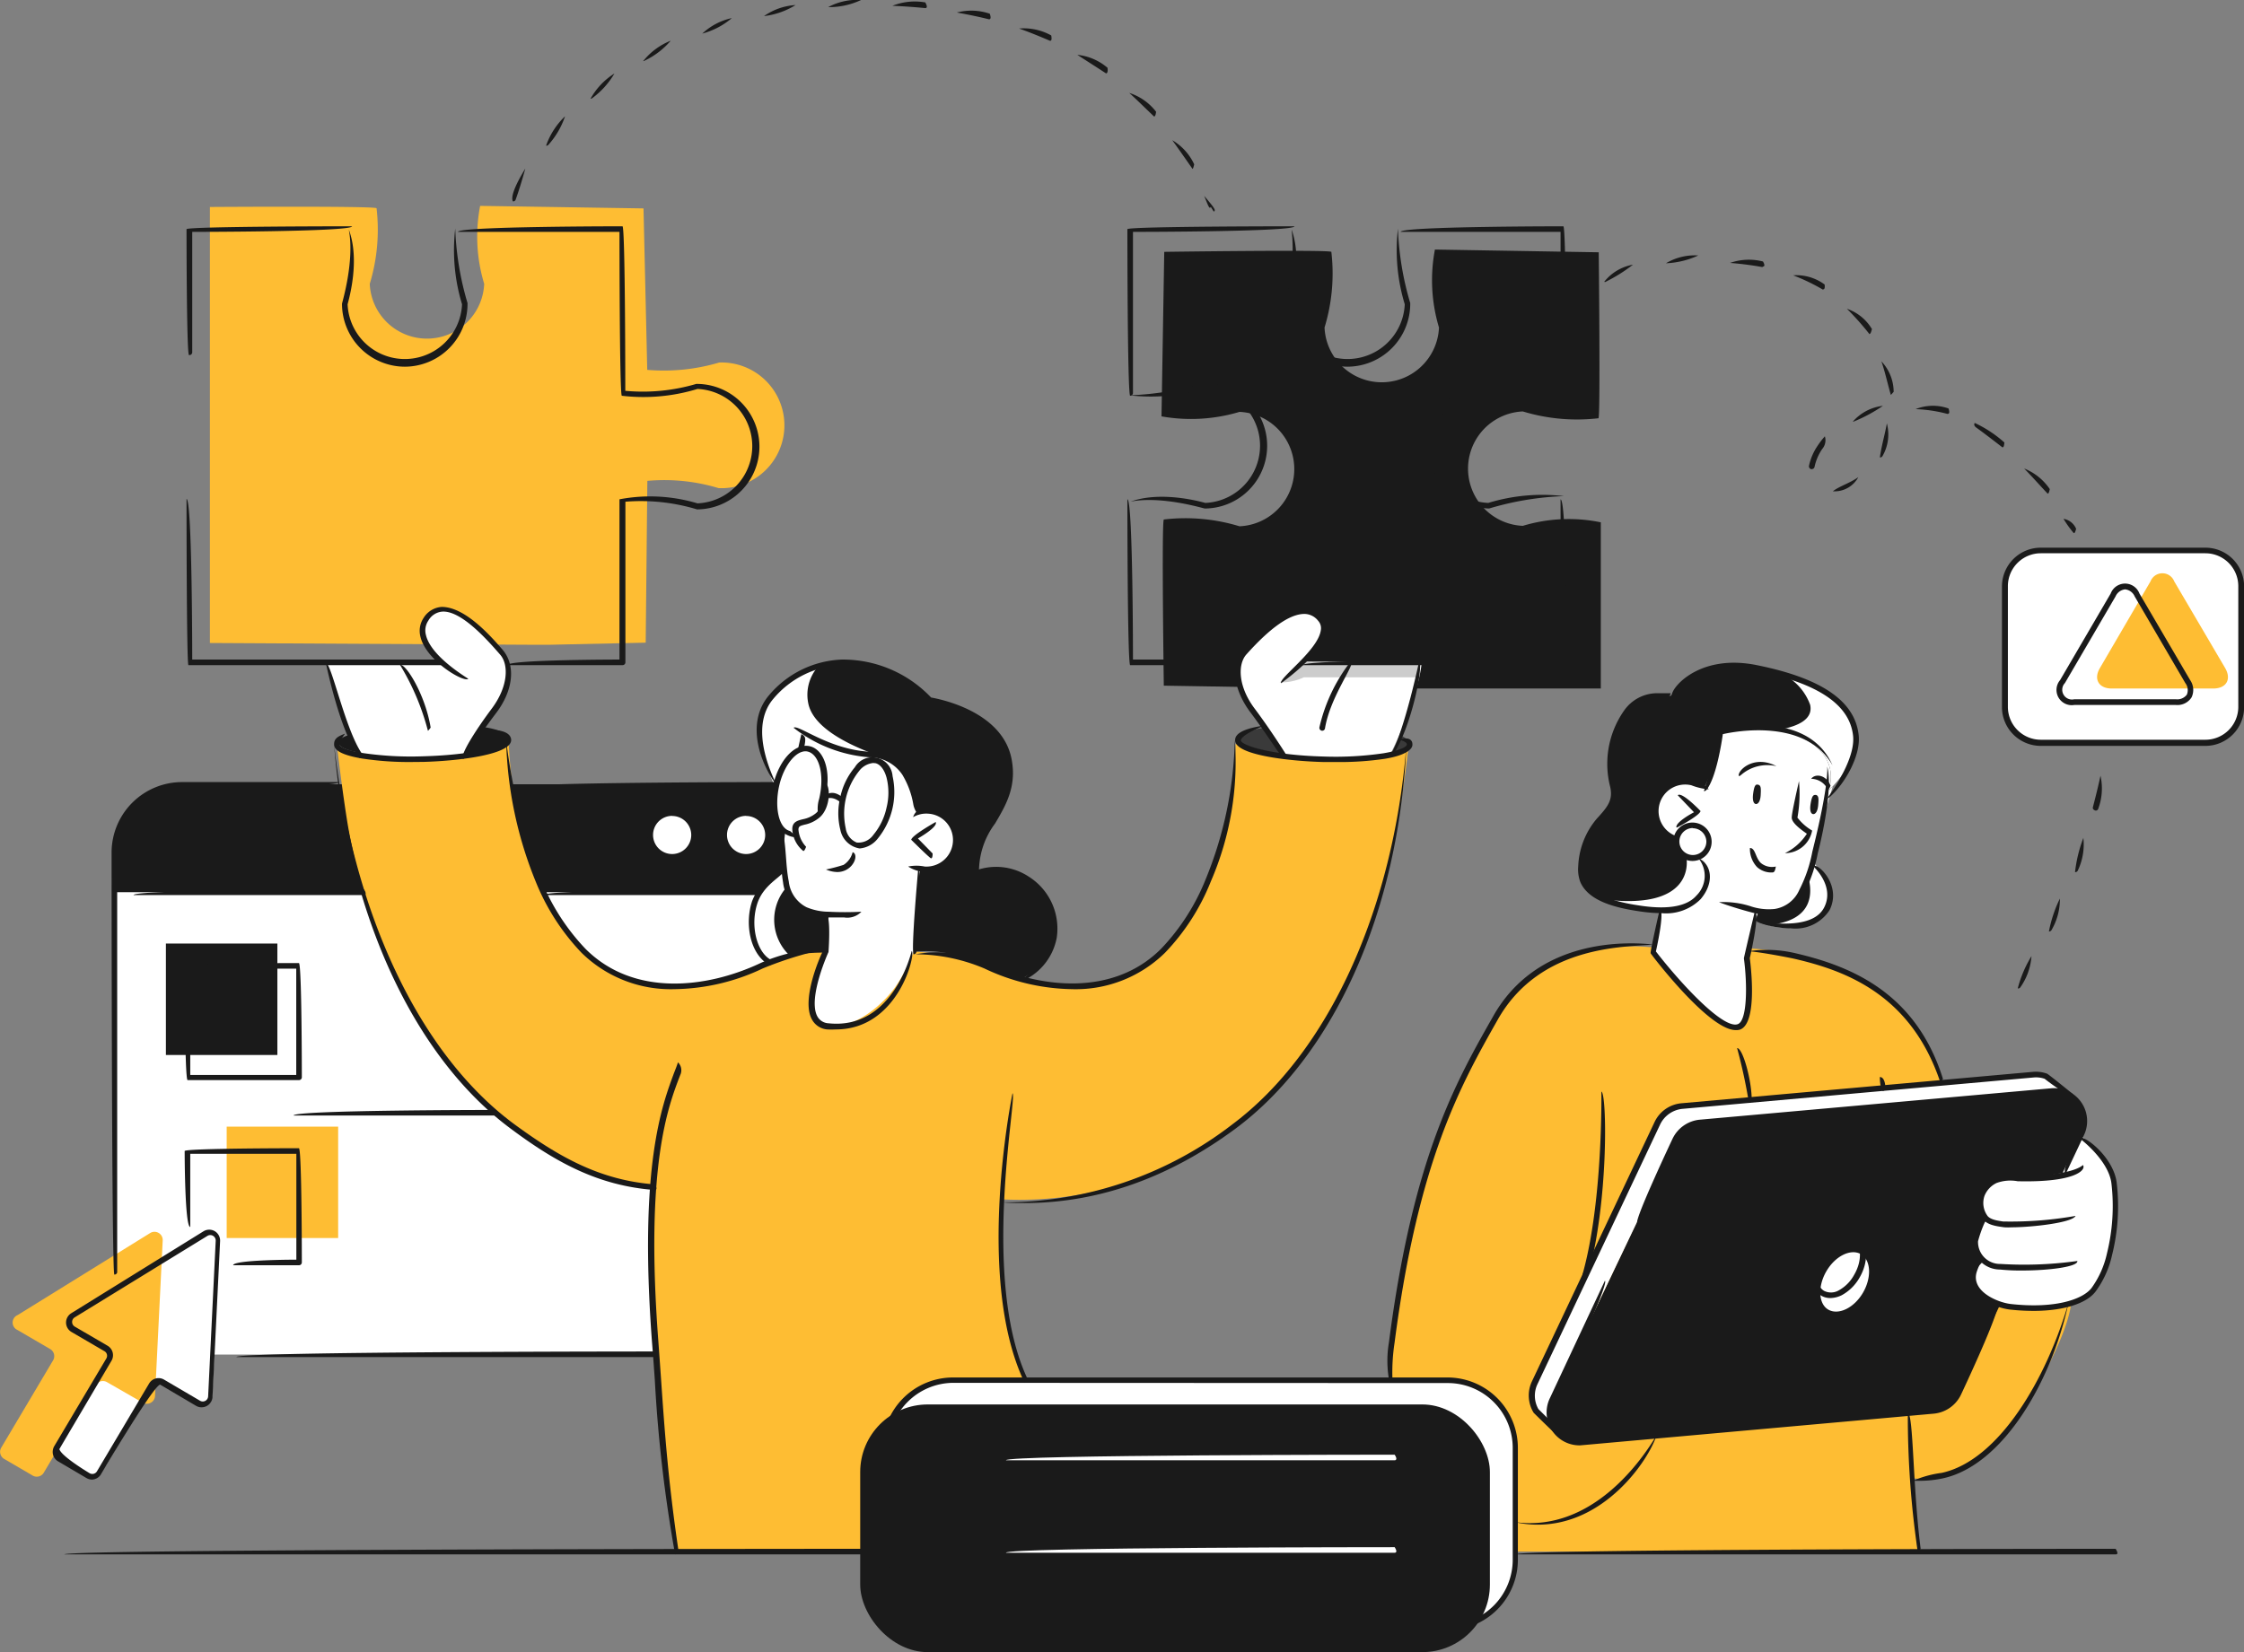 <svg xmlns="http://www.w3.org/2000/svg" viewBox="0 0 204.52 150.62"><rect x="0" y="0" width="204.52" height="150.62" fill="#808080" stroke="none"/><defs><style>.cls-1{fill:#fff}.cls-2{fill:#1a1a1a}.cls-3{fill:#febd33}.cls-4{fill:#3a3a3a}</style></defs><g id="Calque_2" data-name="Calque 2"><g id="_Layer_" data-name="&lt;Layer&gt;"><path class="cls-1" d="M186.3 50.09h14.64a3.36 3.36 0 0 1 3.36 3.36v11a3.35 3.35 0 0 1-3.35 3.35H186.3a3.35 3.35 0 0 1-3.35-3.35v-11a3.35 3.35 0 0 1 3.35-3.36ZM162.67 66.5s-4.85-.69-5.77.22c0 0-1 4.22-1.39 4.71 0 0 .24.43-.71 0s-4.3.17-4.3.17l-.92 5.19-3.47 5.08s2.75 1.33 4.79 1c0 0 .7-.16.45.68s-1.46 5.72-1.46 5.72 2.13 4.27 2.44 4.27a10.94 10.94 0 0 1 2.13.92 8.61 8.61 0 0 0 2.75.3c.61 0 3 0 3-.61s1.22-2.13.91-2.74-1.52-4.27-1.52-4.27l-.26-.67.54-2.46s-.1-.61.88-.11 4.53 1.25 5.79-1.42c.67-1.44-1.46-4.19-1.46-4.19l.69-2.4 1.75-5.83-.31-4a33.71 33.71 0 0 0-3.35-1.83c-.26.05-2.14.52-1.2 2.27ZM9.67 124.72l-4.12 7-.34.85.16.41 2.07 1.27.79.42.49.11.95-1.2 3.79-6.43.57-.71.39-.43s1 .22.93.32a19.83 19.83 0 0 0 2.53 1.5l.78.29.54-.3.15-.6.45-9.22-6.08-.67Z"/><path class="cls-1" d="M10.5 77.75h63.43v45.74H10.5z"/><path class="cls-2" d="M10.42 81.34h61.49l.93-5.9-2.31-3.94H16.59s-4.89.25-6 4.92Z"/><path class="cls-3" d="M46.35 67.45s.24 8.77 3.07 13.71 5.42 8.52 11.28 8.76 9.54-3.51 14.66-3.16h8.24a28.11 28.11 0 0 1 7.89 1.91c4.45 1.73 8.18 1.41 9.88.76a10.41 10.41 0 0 0 6.31-4.71 28.29 28.29 0 0 0 3.94-8.85 50.94 50.94 0 0 0 1-8.06 19.83 19.83 0 0 0 8.22 1.42c4.72-.18 6.28-.15 7.55-1.33 0 0-1 9.49-2.63 14s-4.32 12-8.22 15.89-7.56 7.59-14.12 9.83a32.31 32.31 0 0 1-12.15 1.72s-.33 6.85.28 10a54.6 54.6 0 0 0 1.65 6.18l5.13 16h-36.8s-1.68-12.5-1.93-19.7-.1-13.51-.1-13.51a23.41 23.41 0 0 1-12.59-5.4A37.67 37.67 0 0 1 35.8 88.45a54 54 0 0 1-4.06-13c-.49-2.86-1-7.23-1-7.23a23.09 23.09 0 0 0 7.16.92c4.17-.07 8.1-.72 8.45-1.69ZM65.55 33.05a17.76 17.76 0 0 1-6.56.67L58.65 19l-14.89-.23a14.86 14.86 0 0 0 .37 7.11 5.22 5.22 0 0 1-10.43 0 17 17 0 0 0 .62-6.9c-.25-.21-15.19-.11-15.19-.11v39.75l29.15.16h1.86l8.71-.19.15-14.75a17.12 17.12 0 0 1 6.49.66 5.73 5.73 0 1 0 .07-11.45Z"/><path class="cls-2" d="m145.71 23-14.93-.25a15 15 0 0 0 .37 7.11 5.22 5.22 0 0 1-10.43 0 16.88 16.88 0 0 0 .62-6.9c-.25-.21-15.23 0-15.23 0l-.25 15a15.4 15.4 0 0 0 7.11-.41 5.22 5.22 0 0 1 0 10.43 16.88 16.88 0 0 0-6.9-.62c-.21.29 0 15.15 0 15.15l15.78.26h24.05V47.62a14.43 14.43 0 0 0-7.11.32 5.22 5.22 0 0 1 0-10.43 17 17 0 0 0 6.9.62c.18-.4.02-15.13.02-15.13Z"/><path class="cls-1" d="M126.84 68.52s2.41-4.86 2.74-8.14H118.7s3.13-2.45 1.32-4.24-6.25 2.88-6.55 3.26a3.72 3.72 0 0 0-.29 3.68c.85 1.55 3.72 5.72 3.72 5.72s8.64.86 9.94-.28ZM42.22 68.85s3.4-4.93 3.61-5.43 1.22-2.5 0-3.89-3-3.3-4.06-3.66-2.17-.43-2.91.56-.09 2.52 1.43 4H29.75s1.89 6.66 2.91 8.29c0-.05 7.24.97 9.56.13ZM83.27 86.76l.73-7.44s3.16-.17 3.16-2.74-2.64-2.77-3.37-2.69c0 0-.71-3.09-1.82-4.09s-2.82-.9-3.93-1.14a18.11 18.11 0 0 1-4.55-1.76 14.63 14.63 0 0 0-2.93 5.44c-.58 2.83 1.11 2.88 1 3.54-.3 2.6-.64 6.27 1.44 6.86s2.47.64 2.47.64l-.38 3.24s-2.32 7 .54 7S81.05 91 82 89.37a14.8 14.8 0 0 0 1.27-2.61Z"/><path class="cls-2" d="M71.44 79.56A4.31 4.31 0 0 0 68.59 83 5 5 0 0 0 70 87.62a16.44 16.44 0 0 1 5.21-.77l.32-3.47s-4.07.19-4.09-3.82ZM83.44 86.76a10.09 10.09 0 0 1 4.79.71c2.6 1 5 1.71 5 1.71s3.18-1.74 2.94-4.74A5.64 5.64 0 0 0 92 79.37a12 12 0 0 0-2.8-.05s-.54-1.73 1.17-4.12 2.12-4.86 1.44-6.69a8.48 8.48 0 0 0-6.72-4.64l-.53-.28s-2.77-2.93-6.33-3.16-7 1.28-8.37 3.8.19 6.24.67 7.27c0 0 .92-1.54 1.17-2.08a5.83 5.83 0 0 1 1.3-1.1l.47-1.42a7.93 7.93 0 0 0 4.11 1.68c2.35.17 3.7.41 4.75 1.81a7.65 7.65 0 0 1 1.2 3.61 2.14 2.14 0 0 1 2 .18A2.74 2.74 0 0 1 87.08 77a2.92 2.92 0 0 1-3.24 2.26ZM31.85 67l.66 1.56s-1.54-.26-1.64-.78.98-.78.98-.78ZM43.94 66.27l-1.72 2.58s4.38-.54 4.13-1.54c-.19-.81-2.41-1.04-2.41-1.04Z"/><path class="cls-4" d="m127.59 67.15-.83 1.61s1.62-.33 1.68-.88-.84-.84-.84-.84ZM116.9 68.8l-1.82-2.44s-2.47.44-2.28 1.09 4.1 1.35 4.1 1.35Z"/><path d="m129.58 60.38-10.78-.08-1.53 1.45c.08 0-.64.46-.64.46a4.84 4.84 0 0 0 2.2-.46h10.32Z" style="fill:#ccc"/><path class="cls-1" d="M63.2 76.05a1.94 1.94 0 1 1-1.94-1.93 1.94 1.94 0 0 1 1.94 1.93ZM69.94 76.05A1.94 1.94 0 1 1 68 74.12a1.94 1.94 0 0 1 1.94 1.93Z"/><path class="cls-2" d="M166.67 72.05s3.48-3 2.11-6.39c-1-2.39-3.68-3.41-6.4-4.24a11.8 11.8 0 0 0-6.75-.39 8.65 8.65 0 0 0-3.36 2.42s-2.23-.6-3.35.78a9.81 9.81 0 0 0-2.18 5.43c-.05 1.89.72 3.09-.38 4.42s-2.65 3.64-2.26 5.45 2.17 2.71 4.77 3.21 4.71.33 5.77-.74a2.77 2.77 0 0 0 .33-3.93s-1.68.7-2.24-1.6a3 3 0 0 1-1.62-3.47c.71-2.4 3.63-1.8 4.18-1.11a15.8 15.8 0 0 0 1.47-5.15 10.54 10.54 0 0 1 5.59-.18c2.89.74 5.22 2.53 4.32 5.49Z"/><path class="cls-3" d="m159.4 86.46-.15.65s.6 6.48-.79 6.5-4.7-2.67-6-4.56a8.23 8.23 0 0 0-1.84-2.25v-.43a19 19 0 0 0-7.19.66c-3.51 1.13-6.14 3-10.06 10.93a58.39 58.39 0 0 0-5.09 15.58c-.59 2.21-1.85 9.92-1.53 12.27s3.12 13.72 11.31 15.64h36.7l-.42-6.69s5.31 1.1 9.82-5.94 4.6-10 4.6-10-4.7 1-6.55.1-5.39-20.47-5.39-20.47-1.98-11.02-17.42-11.99Z"/><path class="cls-2" d="m188 106.93 1.93-4.31s.16-2.61-2.1-3.07L155 102.23a3.24 3.24 0 0 0-2.62 2.4l-10.9 23s-.91 3.5 2.4 3.92l32.59-2.92a2.41 2.41 0 0 0 2-1.65Z"/><path class="cls-1" d="M188.11 99.46 186.28 98h-1.74l-28.44 2.58s-3.41.13-4.12.75-2.47 4.21-3.47 6.45-8.85 18.65-8.85 18.65a2.51 2.51 0 0 0 .32 2.24l1.35 1.34a3.94 3.94 0 0 1 .21-2.54c.58-1.24 11.67-24.45 11.67-24.45a10.36 10.36 0 0 1 3.54-.82c2.1-.13 30.25-2.7 30.25-2.7Z"/><rect class="cls-1" x="80.7" y="125.87" width="57.39" height="22.58" rx="6.16"/><path class="cls-1" d="M166.45 115.91c-.81 1.4-.71 3 .21 3.5s2.33-.17 3.14-1.57.71-3-.21-3.51-2.33.18-3.14 1.58ZM155.78 76.74a1.49 1.49 0 1 1-3 0 1.49 1.49 0 0 1 3 0Z"/><path class="cls-2" d="M165.41 78.78s2.76 3 .36 4.9-5.79.25-5.79.25l.3-.87s2.34.13 3.2-.78a16.88 16.88 0 0 0 1.93-3.5Z"/><path class="cls-3" d="m1.61 119.89 12.08-7.48a.75.75 0 0 1 1.14.67l-.7 14.19a.75.75 0 0 1-1.12.61L9.74 126a.75.75 0 0 0-1 .26l-4.75 8a.74.74 0 0 1-1 .27L.37 133a.75.75 0 0 1-.27-1l4.75-8a.75.75 0 0 0-.26-1l-3-1.75a.74.74 0 0 1 .02-1.36ZM20.66 102.71h10.16v10.16H20.66z"/><path class="cls-2" d="M15.12 86.02h10.16v10.16H15.12z"/><path class="cls-3" d="M198.16 53a1.16 1.16 0 0 0-2.16 0l-4.61 7.9c-.6 1-.12 1.87 1.07 1.87h9.26c1.19 0 1.68-.84 1.08-1.87Z"/><path class="cls-1" d="M73.66 64.09a3.87 3.87 0 0 1 .85-3.26 7.47 7.47 0 0 0-4.65 3.4c-1.32 2.53.19 6.24.67 7.27 0 0 .92-1.54 1.17-2.08a5.83 5.83 0 0 1 1.3-1.1l.47-1.42a7.93 7.93 0 0 0 4.11 1.68 9.3 9.3 0 0 1 3.42.67c.25-.07-6.71-1.8-7.34-5.16ZM71.65 80.93a4.69 4.69 0 0 1-.21-1.37A4.31 4.31 0 0 0 68.59 83 5 5 0 0 0 70 87.62l2-.48a4.47 4.47 0 0 1-.35-6.21ZM166.67 72.05s3.48-3 2.11-6.39c-1-2.39-3.68-3.41-6.4-4.24a5 5 0 0 1 2.6 2.84c.28 1.29-1.06 1.94-2.74 2.25 3 .79 5.33 2.58 4.43 5.54ZM155 78.07a1.6 1.6 0 0 1-1.34-.12c.28 1.17.17 4.81-6.94 4.11.26.06 1.9.62 2.18.68 2.59.49 4.71.33 5.77-.74a2.77 2.77 0 0 0 .33-3.93ZM165.41 78.78s-.24.57-.58 1.27c.29 1.11.65 3.92-3.71 4.28a5.37 5.37 0 0 0 4.65-.65c2.4-1.86-.36-4.9-.36-4.9Z"/><rect class="cls-2" x="78.4" y="128.04" width="57.39" height="22.58" rx="6.16"/><path class="cls-1" d="m189.62 103.5-1.62 3.43s-1.76.34-3.26.47-3.34-.46-4 1.3.39 2.43.39 2.43-2.26 2.34-.29 3.8c0 0-2.28 1.75.17 3.28s7.15.83 8.25.44 3-1.89 3.3-5.55.24-5.58-.38-6.78a12.89 12.89 0 0 0-2.56-2.82Z"/><path class="cls-2" d="M61.53 141.71a129.41 129.41 0 0 1-1.85-15.91c-.08-1.13-.16-2.28-.26-3.49-1.2-16 .92-21.52 2-24.46.14-.36.27-.68.37-1A1 1 0 0 1 62 98c-1.12 2.91-3.21 8.31-2 24.24.09 1.21.17 2.36.25 3.5.33 4.78.65 9.29 1.59 15.65-.29.32-.3.32-.31.32ZM73 68.51c-.19 0-.28-.17-.25-.31.27-1.23.28-1.25.28-1.27.48.19.4.58.22 1.38a.25.25 0 0 1-.25.2ZM76.93 83.64h-1.42a6.11 6.11 0 0 1-2.22-.47 3.45 3.45 0 0 1-1.92-2.71 14.13 14.13 0 0 1 0-4.59c.31 1.65.23 3 .52 4.5a3 3 0 0 0 1.62 2.34 5.32 5.32 0 0 0 2 .41 29.46 29.46 0 0 0 3 0 1.79 1.79 0 0 1-1.58.52ZM84.44 79.5a3.09 3.09 0 0 1-1.67-.5 3.8 3.8 0 0 1 1.51 0 2.42 2.42 0 0 0 2.57-2.25 2.4 2.4 0 0 0-2.26-2.57 2.36 2.36 0 0 0-1.37.32 1.22 1.22 0 0 1 1.41-.84 3 3 0 0 1 2 1 2.88 2.88 0 0 1 .72 2.12 2.93 2.93 0 0 1-2.91 2.72Z"/><path class="cls-2" d="M84.85 78.25c-.18-.08-1.8-1.69-1.8-1.69.06-.41 2.23-1.62 2.23-1.62.25.45-1.62 1.5-1.62 1.5L85 77.81c0 .41-.09.44-.15.44ZM76.19 93.85a7.65 7.65 0 0 1-.81 0 1.74 1.74 0 0 1-1.38-.91c-1-1.79.74-5.75 1-6.23l.26-3.35c.51 0 .25 3.43.25 3.43s-1.94 4.26-1 5.9a1.22 1.22 0 0 0 1 .6c5.91.63 7.56-6.52 7.58-6.59.41.19-1.19 7.15-6.9 7.15ZM76.28 79.5a2.71 2.71 0 0 1-1-.23 16.06 16.06 0 0 0 1.6-.42 1.93 1.93 0 0 0 .83-1.16c.49.16.25 1.18-.6 1.62a1.73 1.73 0 0 1-.83.19Z"/><path class="cls-2" d="M83.27 87c-.26-.28.41-7.72.41-7.72.52 0-.16 7.49-.16 7.49a.25.25 0 0 1-.25.23ZM61.43 90.18A11.6 11.6 0 0 1 53 86.86a20.42 20.42 0 0 1-4.18-6.5 36.21 36.21 0 0 1-2.69-12.9 51.83 51.83 0 0 0 3.17 12.7 19.85 19.85 0 0 0 4.06 6.34c4.41 4.42 11.1 3.58 15.91 1.32a14.6 14.6 0 0 1 6-1.31 33.56 33.56 0 0 0-5.75 1.78 19.26 19.26 0 0 1-8.09 1.89ZM59.68 108.49c-5.14-.38-9-2.51-13.13-5.59-8.87-6.58-14.89-19.66-16.1-35 1.71 15.15 7.65 28.1 16.41 34.58 4.09 3 7.84 5.13 12.84 5.5.23.41.11.51-.02.51ZM42.17 69.18c-.2-.41 1.14-2.56 2.65-4.58s1.55-4 .78-4.9c-1.13-1.3-3.55-4.06-5.3-3.94a1.61 1.61 0 0 0-1.26.82 1.59 1.59 0 0 0-.22 1.31c.46 2 3.83 3.94 3.86 4-.4.36-3.85-1.66-4.36-3.84a2.12 2.12 0 0 1 .29-1.72 2.1 2.1 0 0 1 1.65-1c2.14 0 4.48 2.68 5.5 3.85 1.3 1.46 1 3.79-.53 5.81S42.4 69 42.39 69.06a.25.25 0 0 1-.22.12Z"/><path class="cls-2" d="M37.48 69.47a28 28 0 0 1-4.5-.32c-1.69-.29-2.52-.7-2.53-1.27s.35-.74 1-1c-.51.72-.51.84-.51 1s.39.48 2.11.77a30.2 30.2 0 0 0 5.49.3c4.9-.13 7.55-1 7.53-1.48 0 0-.07-.53-2.26-.84 1.87-.26 2.76.18 2.78.83 0 1.41-5.24 1.93-8 2ZM39 66.62a22.31 22.31 0 0 0-2.54-6c.51-.15 2.29 2.67 2.79 5.71-.2.29-.25.29-.25.29ZM97.71 90.18a19.25 19.25 0 0 1-8-1.89A16.27 16.27 0 0 0 83.44 87a10.84 10.84 0 0 1 6.48.81c4.8 2.26 11.5 3.1 15.91-1.32a19.8 19.8 0 0 0 4.06-6.34 35.41 35.41 0 0 0 2.65-12.71 27.34 27.34 0 0 1-2.18 12.91 20.07 20.07 0 0 1-4.17 6.5 11.61 11.61 0 0 1-8.48 3.33ZM93.35 109.68c-.68 0-1.36 0-2-.07a34.05 34.05 0 0 0 21-7.13C121 96 127 83.05 128.19 67.85c-.7 15.39-6.72 28.47-15.59 35.05-6.08 4.5-12.55 6.78-19.25 6.78ZM117 69.18c-.23-.14-1.56-2.27-3.06-4.27s-1.83-4.35-.76-5.55c.9-1 3.49-3.9 5.67-3.9a2.12 2.12 0 0 1 1.69.81 1.56 1.56 0 0 1 .34 1.26c-.28 2.07-4 4.65-4.12 4.76-.25-.45 3.37-3 3.62-4.83a1 1 0 0 0-.24-.86 1.6 1.6 0 0 0-1.25-.63c-1.33 0-3.1 1.24-5.29 3.69-.8.89-.78 2.9.75 4.94s2.85 4.17 2.87 4.19c-.15.38-.22.39-.22.39Z"/><path class="cls-2" d="M121.67 69.47h-1.1c-2.79-.07-8.06-.59-8-2 0-.64.91-1.08 2.71-1.33-2.12.82-2.19 1.3-2.19 1.35 0 .43 2.63 1.35 7.53 1.48a30.14 30.14 0 0 0 5.49-.3c1.72-.29 2.1-.65 2.11-.77s0-.24-.68-.48c.84-.25 1.21 0 1.19.49s-.84 1-2.53 1.27a28 28 0 0 1-4.53.29ZM72.29 76.31c-1.74-.36-2.37-2.41-1.83-4.72s2-3.87 3.34-3.56 2 2.37 1.41 4.67a4.22 4.22 0 0 1-.61 1.69 3 3 0 0 1 .06-1.57c.51-2.19 0-4-1-4.29s-2.24 1.22-2.66 3.18 0 3.81 1 4.05c.57.44.45.55.29.55ZM78.35 77.35a2.13 2.13 0 0 1-1.76-1.7 6.13 6.13 0 0 1 0-3 6.22 6.22 0 0 1 1.32-2.7 1.85 1.85 0 0 1 3.44.81A6.71 6.71 0 0 1 80 76.45a2.33 2.33 0 0 1-1.65.9Zm1.24-7.79a1.84 1.84 0 0 0-1.29.73 6.23 6.23 0 0 0-1.22 5.22 1.64 1.64 0 0 0 1 1.3 1.66 1.66 0 0 0 1.52-.7 5.76 5.76 0 0 0 1.2-2.48 5.64 5.64 0 0 0 0-2.74c-.2-.73-.57-1.2-1-1.31Z"/><path class="cls-2" d="M76.78 73.31c-.94-.93-1.61-.43-1.68-.37.05-.71 1-1 1.87-.06-.07.41-.13.43-.19.43ZM174.9 135h-.55a9.53 9.53 0 0 1 2.61-.72c5.24-1.13 9.59-8.63 11.58-15.57-1.53 7.22-6 14.9-11.48 16.07a9.93 9.93 0 0 1-2.16.22ZM140.16 139a9.46 9.46 0 0 1-2.13-.24c7.11 1 11.7-5.79 12.95-7.91-.72 2.27-4.7 8.15-10.82 8.15ZM126.65 126.07a10.08 10.08 0 0 1-.06-3.7c2.16-16.68 6-23.57 9.46-29.65 4-7.2 12.21-6.88 14.62-6.61-2.38.25-10.27-.06-14.17 6.86-3.4 6-7.25 12.88-9.4 29.46a17.86 17.86 0 0 0-.19 3.37c-.25.27-.25.27-.26.27ZM176.85 98.69c-2.67-8-8.6-10.22-13.49-11.32 0 0-2.69-.55-4-.65a11.33 11.33 0 0 1 4.09.14c5 1.14 11.12 3.47 13.63 11.49-.18.33-.2.34-.23.34ZM161.26 83.41a6.65 6.65 0 0 1-1.7-.25c-.84-.22-2.06-.59-2.89-.91a8 8 0 0 1 3 .41 5.23 5.23 0 0 0 2.06.21 2.94 2.94 0 0 0 2.27-1.76 12.74 12.74 0 0 0 1.17-3.42c0-.07 1.45-5.55 1.37-7.8.59 2.31-.81 7.69-.87 7.92a13.15 13.15 0 0 1-1.21 3.55 3.44 3.44 0 0 1-2.63 2 5.12 5.12 0 0 1-.57.05ZM152.73 76.73a2.92 2.92 0 0 1-2-3.47 2.89 2.89 0 0 1 1.32-1.81 2.91 2.91 0 0 1 3.69.51 5.56 5.56 0 0 1-1.59-.37 2.44 2.44 0 0 0-1.83.29 2.42 2.42 0 0 0 .47 4.35c.15.43.05.5-.06.5Z"/><path class="cls-2" d="M152.79 75.44c-.12-.49 1.6-1.39 1.6-1.39l-1.48-1.55c.37-.36 2.08 1.44 2.08 1.44-.06.4-2.08 1.47-2.08 1.47a.27.27 0 0 1-.12.03ZM144.47 116.52c-.2 0-.28-.19-.24-.33 1.88-6.66 1.72-16.57 1.72-16.67.51.09.68 10.08-1.23 16.81a.26.26 0 0 1-.25.19ZM161.51 79.54a1.93 1.93 0 0 1-1.37-.49 2.42 2.42 0 0 1-.65-1.74c.51 0 .48.88 1 1.37a1.6 1.6 0 0 0 1.36.32c-.08.53-.21.54-.34.54ZM144 131.77a3 3 0 0 1-2.73-4.33l5-10.68c.47.22-4.58 10.9-4.58 10.9a2.52 2.52 0 0 0 2.51 3.59l31.95-2.87a2.53 2.53 0 0 0 2.05-1.43L182 119c.47.22-3.28 8.16-3.28 8.16a3.06 3.06 0 0 1-2.48 1.72l-32 2.87ZM149.22 111.48c-.23-.37 3.22-7.67 3.22-7.67a3.07 3.07 0 0 1 2.47-1.73l32-2.86a3 3 0 0 1 3 4.32l-1.65 3.5c-.47-.21 1.19-3.72 1.19-3.72a2.5 2.5 0 0 0-.21-2.52 2.46 2.46 0 0 0-2.29-1.07l-32 2.87a2.53 2.53 0 0 0-2.05 1.43l-3.45 7.3a.28.28 0 0 1-.23.15Z"/><path class="cls-2" d="M142.17 131.07c-.18-.08-2.39-2.27-2.39-2.27a3 3 0 0 1-.16-2.86l11.17-23.63a3 3 0 0 1 2.47-1.73l32-2.86a3 3 0 0 1 1.3.16c.08 0 2.4 1.89 2.4 1.89-.33.4-2.61-1.42-2.61-1.42a2.42 2.42 0 0 0-1-.12l-32 2.86a2.53 2.53 0 0 0-2.05 1.44l-11.16 23.63a2.46 2.46 0 0 0 .07 2.3l2.19 2.17c-.09.37-.16.44-.23.44ZM155.29 72.12a28.2 28.2 0 0 0 1.22-5.44c.26-.23 8.18-2.25 10.51 3.1-2.45-4.33-8.91-3.1-10-2.85-.11.8-.61 4-1.5 5.1a.27.27 0 0 1-.23.09ZM151.42 83.25a13.65 13.65 0 0 1-1.82-.14c-2.19-.31-4.79-.89-5.57-2.7a3.31 3.31 0 0 1-.19-1.43 7.14 7.14 0 0 1 1.69-4.34c1-1.09 1.53-1.72 1.2-3a8.45 8.45 0 0 1 1.27-6.83 3.69 3.69 0 0 1 2.92-1.61h1.34c0 .51-1.34.51-1.34.51a3.22 3.22 0 0 0-2.51 1.42 7.93 7.93 0 0 0-1.19 6.43c.4 1.49-.3 2.29-1.12 3.21a6.79 6.79 0 0 0-1.75 4.23 2.64 2.64 0 0 0 .16 1.2c.67 1.57 3.11 2.1 5.16 2.39 2.47.35 4.13 0 4.94-.94a2.52 2.52 0 0 0 .17-3.42c1.21.54 1.52 2.2.22 3.74a4.44 4.44 0 0 1-3.58 1.28ZM174.79 141.5a85 85 0 0 1-.91-12.68c.52.07.44 6.71 1.17 12.39-.24.29-.25.29-.26.29ZM163.2 84.63a8.53 8.53 0 0 1-3.13-.61c1.75.19 5.21.64 6.19-1.3s-.94-3.68-1-3.75c.37-.36 2.63 1.71 1.49 4a3.69 3.69 0 0 1-3.55 1.66ZM185.33 119.51a20 20 0 0 1-2.14-.12c-1.57-.19-3.81-1.32-3.61-3.17a1.91 1.91 0 0 1 1-1.47c-.17.68-.44 1.07-.49 1.53-.17 1.55 2 2.46 3.16 2.6 4 .45 6.55-.4 7.37-1.45a8.51 8.51 0 0 0 1.41-3.16 17.93 17.93 0 0 0 .41-6.36c-.25-2.18-2.95-4.18-3-4.2.42-.33 3.2 1.74 3.48 4.14a18.32 18.32 0 0 1-.42 6.55 8.82 8.82 0 0 1-1.51 3.35c-.85 1.12-2.99 1.76-5.66 1.76Z"/><path class="cls-2" d="M183.36 111.89a5.63 5.63 0 0 1-.68 0c-.75-.1-1.62-.21-2-.82a2.56 2.56 0 0 1-.29-2.23 2.66 2.66 0 0 1 1.34-1.44 3.15 3.15 0 0 1 1.78-.25c5.4.15 6.32-.93 6.33-.94.32.43-.65 1.61-5.95 1.48a3.67 3.67 0 0 0-1.92.16 2.21 2.21 0 0 0-1.1 1.17 2 2 0 0 0 .24 1.78c.25.4 1 .49 1.45.56a34.17 34.17 0 0 0 6.61-.51c-.29.63-4.04 1.04-5.81 1.04ZM171.59 99.45c-.26-.25-.26-1.26-.26-1.26.51 0 .51 1 .51 1a.25.25 0 0 1-.25.26Z"/><path class="cls-2" d="M184.28 115.83a18.33 18.33 0 0 1-2-.09 2.51 2.51 0 0 1-2.51-2.62 3 3 0 0 1 1.33-2.11 10.89 10.89 0 0 0-.82 2.15 2 2 0 0 0 2.05 2.07 35 35 0 0 0 7-.27c.1.51-2.48.87-5.05.87ZM166.82 118.34a1.64 1.64 0 0 1-.82-.21c-1-.6-1.18-2.33-.3-3.85s2.44-2.28 3.49-1.67 1.18 2.33.3 3.85a4.15 4.15 0 0 1-1.63 1.62 2.45 2.45 0 0 1-1.04.26Zm-.67-3.81c-.74 1.28-.69 2.7.11 3.16a1.41 1.41 0 0 0 1.36-.07 3.52 3.52 0 0 0 1.38-1.42c.73-1.25.68-2.7-.11-3.15s-2.05.2-2.78 1.48ZM158.19 93.91c-2.34 0-7.18-6.21-7.75-7-.05-.21.83-4 .83-4 .5.11-.35 3.83-.35 3.83 2.2 2.85 6.12 7.11 7.46 6.63.89-.31.87-3.71.56-6 0-.09 1-4.3 1-4.3.5.11-.46 4.28-.46 4.28.14 1.1.67 6-.91 6.52a1.13 1.13 0 0 1-.38.04ZM154.81 65.11c-.11 0-1.91-.91-1.91-.91.22-.46 2 .42 2 .42.1.43 0 .49-.09.49ZM192.82 141.71h-54.73c0-.51 54.73-.51 54.73-.51.25.4.18.51 0 .51ZM80.7 141.71H5.86c0-.51 74.84-.51 74.84-.51.3.4.14.51 0 .51ZM165.5 72.47c-.2 0-.34 0-.47.75s.05 1 .24 1 .39-.23.44-.81.06-.87-.21-.94ZM160.24 71.54c-.2-.05-.34 0-.45.76s.08 1 .26 1 .39-.23.42-.82.04-.88-.23-.94ZM8.39 134.89a1 1 0 0 1-.51-.14l-2.58-1.52a1 1 0 0 1-.47-.62 1.06 1.06 0 0 1 .11-.76l4.75-8a.48.48 0 0 0-.18-.67l-3-1.75a1 1 0 0 1-.49-.85 1 1 0 0 1 .48-.86l12.07-7.48a1 1 0 0 1 1 0 1 1 0 0 1 .49.91l-.69 14.19a1 1 0 0 1-1.51.82l-3.27-1.93c-.67.17-5.42 8.23-5.42 8.23a1 1 0 0 1-.78.43ZM6.81 120.1a.49.49 0 0 0 0 .84l3 1.75a1 1 0 0 1 .35 1.37l-4.75 8.05c.18.67 2.76 2.2 2.76 2.2a.49.49 0 0 0 .67-.18l4.75-8a1 1 0 0 1 .61-.46 1 1 0 0 1 .76.11l3.27 1.92a.49.49 0 0 0 .74-.39l.69-14.19a.5.5 0 0 0-.24-.45.49.49 0 0 0-.51 0l-12.1 7.43ZM198.31 64.27h-9.26a1.39 1.39 0 0 1-1.29-2.27l4.61-7.89a1.4 1.4 0 0 1 2.62 0l4.62 7.89a1.57 1.57 0 0 1 .13 1.58 1.53 1.53 0 0 1-1.43.69Zm-4.63-10.54a1.08 1.08 0 0 0-.87.65l-4.61 7.89a.89.89 0 0 0 .85 1.48h9.26a1.09 1.09 0 0 0 1-.42 1.06 1.06 0 0 0-.14-1.06l-4.61-7.89a1.08 1.08 0 0 0-.88-.65ZM36.9 33.43a5.74 5.74 0 0 1-5.73-5.73c0-.11 1.17-3.88.62-6.77 1.05 2.8 0 6.38-.11 6.81a5.22 5.22 0 0 0 10.43 0 17 17 0 0 1-.62-6.9 27.06 27.06 0 0 0 1.12 6.79 5.73 5.73 0 0 1-5.71 5.8Z"/><path class="cls-2" d="M56.72 60.64H46.24c0-.51 10.22-.51 10.22-.51V45.52a15 15 0 0 1 7.11.37 5.22 5.22 0 0 0 0-10.43 16.83 16.83 0 0 1-6.9.62c-.21-.25-.21-14.94-.21-14.94H41.74c0-.51 15-.51 15-.51.25.26.25 15 .25 15a17.21 17.21 0 0 0 6.47-.63 5.72 5.72 0 1 1 .07 11.44 17.65 17.65 0 0 0-6.53-.7v14.64a.26.26 0 0 1-.28.26ZM40.17 60.64h-23C17 60.38 17 45.49 17 45.49c.52 0 .52 14.64.52 14.64h22.65c.26.39.14.51 0 .51ZM17.22 32.37C17 32.11 17 20.89 17 20.89c.26-.26 15.09-.26 15.09-.26 0 .51-14.57.51-14.57.51v11a.26.26 0 0 1-.3.23ZM122.81 33.43a5.73 5.73 0 0 1-5.72-5.73 17.39 17.39 0 0 0 .63-6.77c1 2.8 0 6.38-.12 6.81a5.22 5.22 0 0 0 10.43 0 17 17 0 0 1-.62-6.9 27.06 27.06 0 0 0 1.12 6.79 5.74 5.74 0 0 1-5.72 5.8ZM109.81 46.36c-.12 0-3.89-1.18-6.77-.63 2.8-1 6.37 0 6.81.12a5.22 5.22 0 0 0 0-10.43 17.09 17.09 0 0 1-6.91.62 27 27 0 0 0 6.79-1.12 5.72 5.72 0 1 1 .08 11.44ZM135.67 46.36a5.73 5.73 0 0 1 0-11.45c.12 0 3.89 1.17 6.77.62-2.79 1-6.37 0-6.8-.11a5.22 5.22 0 0 0 0 10.43 16.83 16.83 0 0 1 6.9-.62 27 27 0 0 0-6.79 1.12Z"/><path class="cls-2" d="M103 36.08c-.25-.25-.25-15.19-.25-15.19.25-.26 15.23-.26 15.23-.26 0 .51-14.72.51-14.72.51v14.69a.26.26 0 0 1-.26.25ZM112.91 60.64H103c-.25-.26-.25-15.12-.25-15.12.51 0 .51 14.61.51 14.61h9.66c.24.39.13.51-.01.51ZM135.9 60.64h-17.2c0-.51 17.2-.51 17.2-.51.25.39.1.51 0 .51ZM142.49 57.28c-.26-.26-.26-11.75-.26-11.75.52 0 .52 11.49.52 11.49a.26.26 0 0 1-.26.26ZM142.49 35.9c-.26-.26-.26-14.76-.26-14.76h-14.57c0-.51 14.83-.51 14.83-.51.26.26.26 15 .26 15a.26.26 0 0 1-.26.27ZM32.77 69.1c-1.81-2.43-3-8.41-3.08-8.67.52 0 1.75 6 3.29 8.27-.11.39-.16.4-.21.4Z"/><path class="cls-2" d="M120.5 66.62a.27.27 0 0 1-.25-.3 15.34 15.34 0 0 1 2.92-6.1c.38.35-1.93 3.26-2.41 6.19a.26.26 0 0 1-.26.21ZM126.76 68.89c1.33-2.63 2.56-8.5 2.57-8.56.46.35-.76 6.14-2.36 8.45a.26.26 0 0 1-.21.11ZM93.39 126.07c-4.58-9.48-1.14-26.24-1.11-26.4.47.27-2.93 16.86 1.35 26-.16.39-.2.4-.24.4Z"/><path class="cls-2" d="M131.93 148.62H86.86a6.43 6.43 0 0 1-6.42-6.42V132a6.43 6.43 0 0 1 6.42-6.42h45.07a6.42 6.42 0 0 1 6.41 6.42v10.2a6.42 6.42 0 0 1-6.41 6.42Zm-45.07-22.55A5.91 5.91 0 0 0 81 132v10.2a5.91 5.91 0 0 0 5.9 5.91h45.07a5.91 5.91 0 0 0 5.9-5.91V132a5.91 5.91 0 0 0-5.9-5.91ZM59.8 123.72H21.55c0-.51 38.25-.51 38.25-.51.26.4.14.51 0 .51ZM10.42 116.2c-.25-.25-.25-38.48-.25-38.48a6.43 6.43 0 0 1 6.42-6.42H30.9c0 .51-14.31.51-14.31.51a5.92 5.92 0 0 0-5.91 5.91V116a.25.25 0 0 1-.26.2ZM70.56 71.81H46.75c0-.51 23.81-.51 23.81-.51.25.4.14.51 0 .51Z"/><path class="cls-2" d="M89 79.49a6.53 6.53 0 0 1 1.3-4.69c.94-1.57 1.91-3.2 1.45-5.54-.83-4.21-6.93-5.18-7-5.19a10.89 10.89 0 0 0-8-3.44 8.6 8.6 0 0 0-6.26 3.07c-2 2.33-.63 6 .36 8-1.74-2.34-2.83-5.9-.75-8.33a9.12 9.12 0 0 1 6.63-3.24 11.08 11.08 0 0 1 8.13 3.46c.8.14 6.47 1.25 7.33 5.58.5 2.54-.52 4.25-1.5 5.91a7.3 7.3 0 0 0-1.46 4.15 3 3 0 0 1-.23.26Z"/><path class="cls-2" d="M92.93 89.44a7 7 0 0 0 2.87-4.08 5.07 5.07 0 0 0-2.32-5.06 6.31 6.31 0 0 0-5.78-.3 5.4 5.4 0 0 1 6.06-.08 5.6 5.6 0 0 1 2.55 5.58 5.38 5.38 0 0 1-3.29 4ZM70.15 88c-1.84-1-2.28-3.84-1.6-5.85a4.87 4.87 0 0 1 2.87-2.83c.14.49-1.75 1.16-2.38 3-.68 2-.1 4.48 1.23 5.19.06.41-.03.49-.12.49ZM83.68 74.26a2 2 0 0 1-.44-.93 7.78 7.78 0 0 0-1-2.7 3.6 3.6 0 0 0-3-1.59 12.75 12.75 0 0 1-6.91-2.69c.36-.37 3.23 2 6.94 2.18a4.14 4.14 0 0 1 3.42 1.81 8.31 8.31 0 0 1 1.1 2.87c.07.28.13.52.19.71-.24.34-.27.34-.3.34ZM73.21 77.58a2.7 2.7 0 0 1-1-2c0-.66.5-.78 1-.9a2.63 2.63 0 0 0 1.15-.54c.89-.76.81-2.74.81-2.76.52.07.6 2.23-.48 3.15a3 3 0 0 1-1.35.65c-.47.12-.55.17-.57.44a2.57 2.57 0 0 0 .7 1.58c-.14.36-.2.38-.26.38Z"/><path class="cls-2" d="M69 81.6H49.53c0-.52 19.47-.52 19.47-.52.26.4.15.52 0 .52ZM33.17 81.6h-21c0-.52 21-.52 21-.52.26.4.15.52 0 .52ZM68 78.38a2.25 2.25 0 1 1 2.26-2.25A2.25 2.25 0 0 1 68 78.38Zm0-4a1.74 1.74 0 1 0 1.74 1.74A1.74 1.74 0 0 0 68 74.39ZM61.26 78.38a2.25 2.25 0 1 1 2.26-2.25 2.25 2.25 0 0 1-2.26 2.25Zm0-4A1.74 1.74 0 1 0 63 76.13a1.74 1.74 0 0 0-1.74-1.74ZM110.62 19.29l-.27-.43c-.12.28-.26-.18-.6-1 1.1 1.28 1.04 1.32.87 1.43Zm-63.87-.93c-.22-.39.17-1.43 1.13-3-.5 1.82-.89 2.86-.89 2.86a.25.25 0 0 1-.24.14Zm61.91-3c-.7-1-1.24-1.78-1.82-2.58a5 5 0 0 1 2 2.2c-.09.4-.13.41-.18.41Zm-58.89-2.08a6.84 6.84 0 0 1 1.73-2.68 7.43 7.43 0 0 1-1.5 2.58.25.25 0 0 1-.23.1Zm55.41-2.66c-.84-.8-1.54-1.5-2.26-2.15a5 5 0 0 1 2.45 1.72c-.06.41-.13.43-.19.43ZM53.82 9A6.4 6.4 0 0 1 56 6.7a7.47 7.47 0 0 1-2 2.23.27.27 0 0 1-.18.07Zm47-2.3C99.86 6.07 99 5.53 98.19 5a5 5 0 0 1 2.75 1.18c.06.47-.07.51-.15.51Zm-42.2-1.13a6.08 6.08 0 0 1 2.51-1.86 7.18 7.18 0 0 1-2.38 1.82.2.2 0 0 1-.13.04ZM95.7 3.72c-1-.43-1.89-.79-2.82-1.12a5.15 5.15 0 0 1 2.93.63c.08.43-.01.49-.11.49ZM64 3.07a5.68 5.68 0 0 1 2.7-1.42 6.88 6.88 0 0 1-2.65 1.4Zm26.14-1.31c-1-.25-2-.45-2.93-.62a5.21 5.21 0 0 1 3 .11c.15.43.04.51-.07.51Zm-20.5-.3a5.63 5.63 0 0 1 2.87-1 7 7 0 0 1-2.82 1ZM84.33.74c-1-.1-2-.17-3-.21a5.5 5.5 0 0 1 3-.31c.24.42.13.52 0 .52ZM75.48.65a5.54 5.54 0 0 1 3-.65 6.86 6.86 0 0 1-2.98.65ZM27.25 98.47H17.09c-.26-.25-.26-10.41-.26-10.41.26-.26 10.42-.26 10.42-.26.26.26.26 10.42.26 10.42a.26.26 0 0 1-.26.25ZM17.34 98H27v-9.69h-9.66ZM27.25 115.35h-6c0-.51 5.76-.51 5.76-.51v-9.65h-9.67v6.67c-.51 0-.51-6.93-.51-6.93.26-.25 10.42-.25 10.42-.25.26.25.26 10.41.26 10.41a.26.26 0 0 1-.26.26ZM45.19 101.7H26.75c0-.51 18.44-.51 18.44-.51.26.4.14.51 0 .51ZM166.54 72.77c1.17-1.6 2.54-4 2.35-5.7-.31-2.83-3.18-4.77-8.78-5.91-5.3-1.08-7.59 2.16-7.69 2.3-.4-.33 2.13-4 7.8-2.8 5.84 1.19 8.84 3.27 9.18 6.35.21 1.85-1.23 4.44-2.69 5.7a.27.27 0 0 1-.17.06ZM154.29 78.49a1.75 1.75 0 1 1 1.71-1.75 1.74 1.74 0 0 1-1.71 1.75Zm0-3a1.23 1.23 0 1 0 1.23 1.23 1.24 1.24 0 0 0-1.23-1.21ZM158.48 70.75c-.17-.45 1.33-2 3.43-.9a3.65 3.65 0 0 0-3.25.82.27.27 0 0 1-.18.08Z"/><path class="cls-2" d="M166.6 72a1.71 1.71 0 0 0-1.53-1c.4-.53 1.4-.33 1.77.63-.17.37-.21.37-.24.37ZM159.4 100.55a49.67 49.67 0 0 0-1.08-5c.54 0 1.35 3.06 1.33 4.73a.26.26 0 0 1-.25.27ZM183.9 90.11a10.76 10.76 0 0 1 1.25-2.94 5.59 5.59 0 0 1-1 2.82.24.24 0 0 1-.25.12Zm2.84-5.19a11.89 11.89 0 0 1 1-3 5.58 5.58 0 0 1-.78 2.9.27.27 0 0 1-.22.1Zm2.38-5.41a12.61 12.61 0 0 1 .76-3.12 5.52 5.52 0 0 1-.52 3 .26.26 0 0 1-.24.12ZM191 73.9c-.21-.05-.29-.19-.25-.32.26-1 .49-1.92.69-2.86a5.31 5.31 0 0 1-.2 3 .24.24 0 0 1-.24.18ZM189 48.6a9.7 9.7 0 0 1-.93-1.3 1.51 1.51 0 0 1 1.15.91c-.1.37-.14.39-.22.39Zm-2.38-3.6c-.8-.85-1.45-1.59-2.14-2.29a5.1 5.1 0 0 1 2.34 1.88c-.09.41-.14.41-.2.41Zm-19.56-.22c.55-.44 1.51-.72 2.31-1.28a2.46 2.46 0 0 1-2.31 1.29Zm-1.94-2a.27.27 0 0 1-.25-.3 5.15 5.15 0 0 1 .78-1.83 7 7 0 0 1 .67-.87 1.21 1.21 0 0 1-.24 1.15 4.6 4.6 0 0 0-.7 1.63.26.26 0 0 1-.26.21Zm6.21-1.07c.18-1.21.47-2.13.64-3.11a3.93 3.93 0 0 1-.41 3 .24.24 0 0 1-.23.1Zm11.18-.92c-.87-.67-1.63-1.26-2.42-1.83-.17-.13-.19-.29-.11-.4a11 11 0 0 1 2.7 1.78c-.03.41-.1.44-.17.44Zm-13.65-2.34a4.28 4.28 0 0 1 2.75-1.45 13.93 13.93 0 0 1-2.61 1.41.27.27 0 0 1-.14.03Zm8.65-.71a13 13 0 0 0-2.92-.44 4.23 4.23 0 0 1 3-.06c.14.42.03.49-.08.49ZM172.33 36c-.34-1.2-.54-2.15-.86-3.06a4.07 4.07 0 0 1 1.12 2.78c-.24.28-.25.28-.26.28Zm-1.93-5.52a26.15 26.15 0 0 0-2.07-2.33 4.25 4.25 0 0 1 2.28 1.85c-.11.42-.16.43-.21.43Zm-4.23-4.06a18.42 18.42 0 0 0-2.74-1.32 4.32 4.32 0 0 1 2.87.84c.04.38-.04.43-.13.43Zm-20-.68a4.29 4.29 0 0 1 2.66-1.61 14.41 14.41 0 0 1-2.53 1.58.31.31 0 0 1-.09-.02Zm14.46-1.39c-.95-.17-1.93-.3-2.95-.38a5.17 5.17 0 0 1 3-.13c.22.38.11.46-.01.46Zm-8.79-.35a5.1 5.1 0 0 1 2.94-.71 7.7 7.7 0 0 1-2.91.71Z"/><path class="cls-1" d="M127.11 133.13H91.68c0-.51 35.43-.51 35.43-.51.26.38.14.51 0 .51ZM127.11 141.56H91.68c0-.51 35.43-.51 35.43-.51.26.4.14.51 0 .51Z"/><path class="cls-2" d="M201 68h-15a3.54 3.54 0 0 1-3.54-3.53v-11a3.54 3.54 0 0 1 3.54-3.54h15a3.53 3.53 0 0 1 3.53 3.53v11A3.53 3.53 0 0 1 201 68Zm-15-17.56a3 3 0 0 0-3 3v11a3 3 0 0 0 3 3h15a3 3 0 0 0 3-3v-11a3 3 0 0 0-3-3ZM162.68 77.78a5 5 0 0 0 2-1.77c-.59-.41-1.38-1-1.38-1.47s.59-3 .66-3.33a12.36 12.36 0 0 1-.14 3.33 4.65 4.65 0 0 0 1.34 1.18 2.52 2.52 0 0 1-2.48 2.06Z"/></g></g></svg>